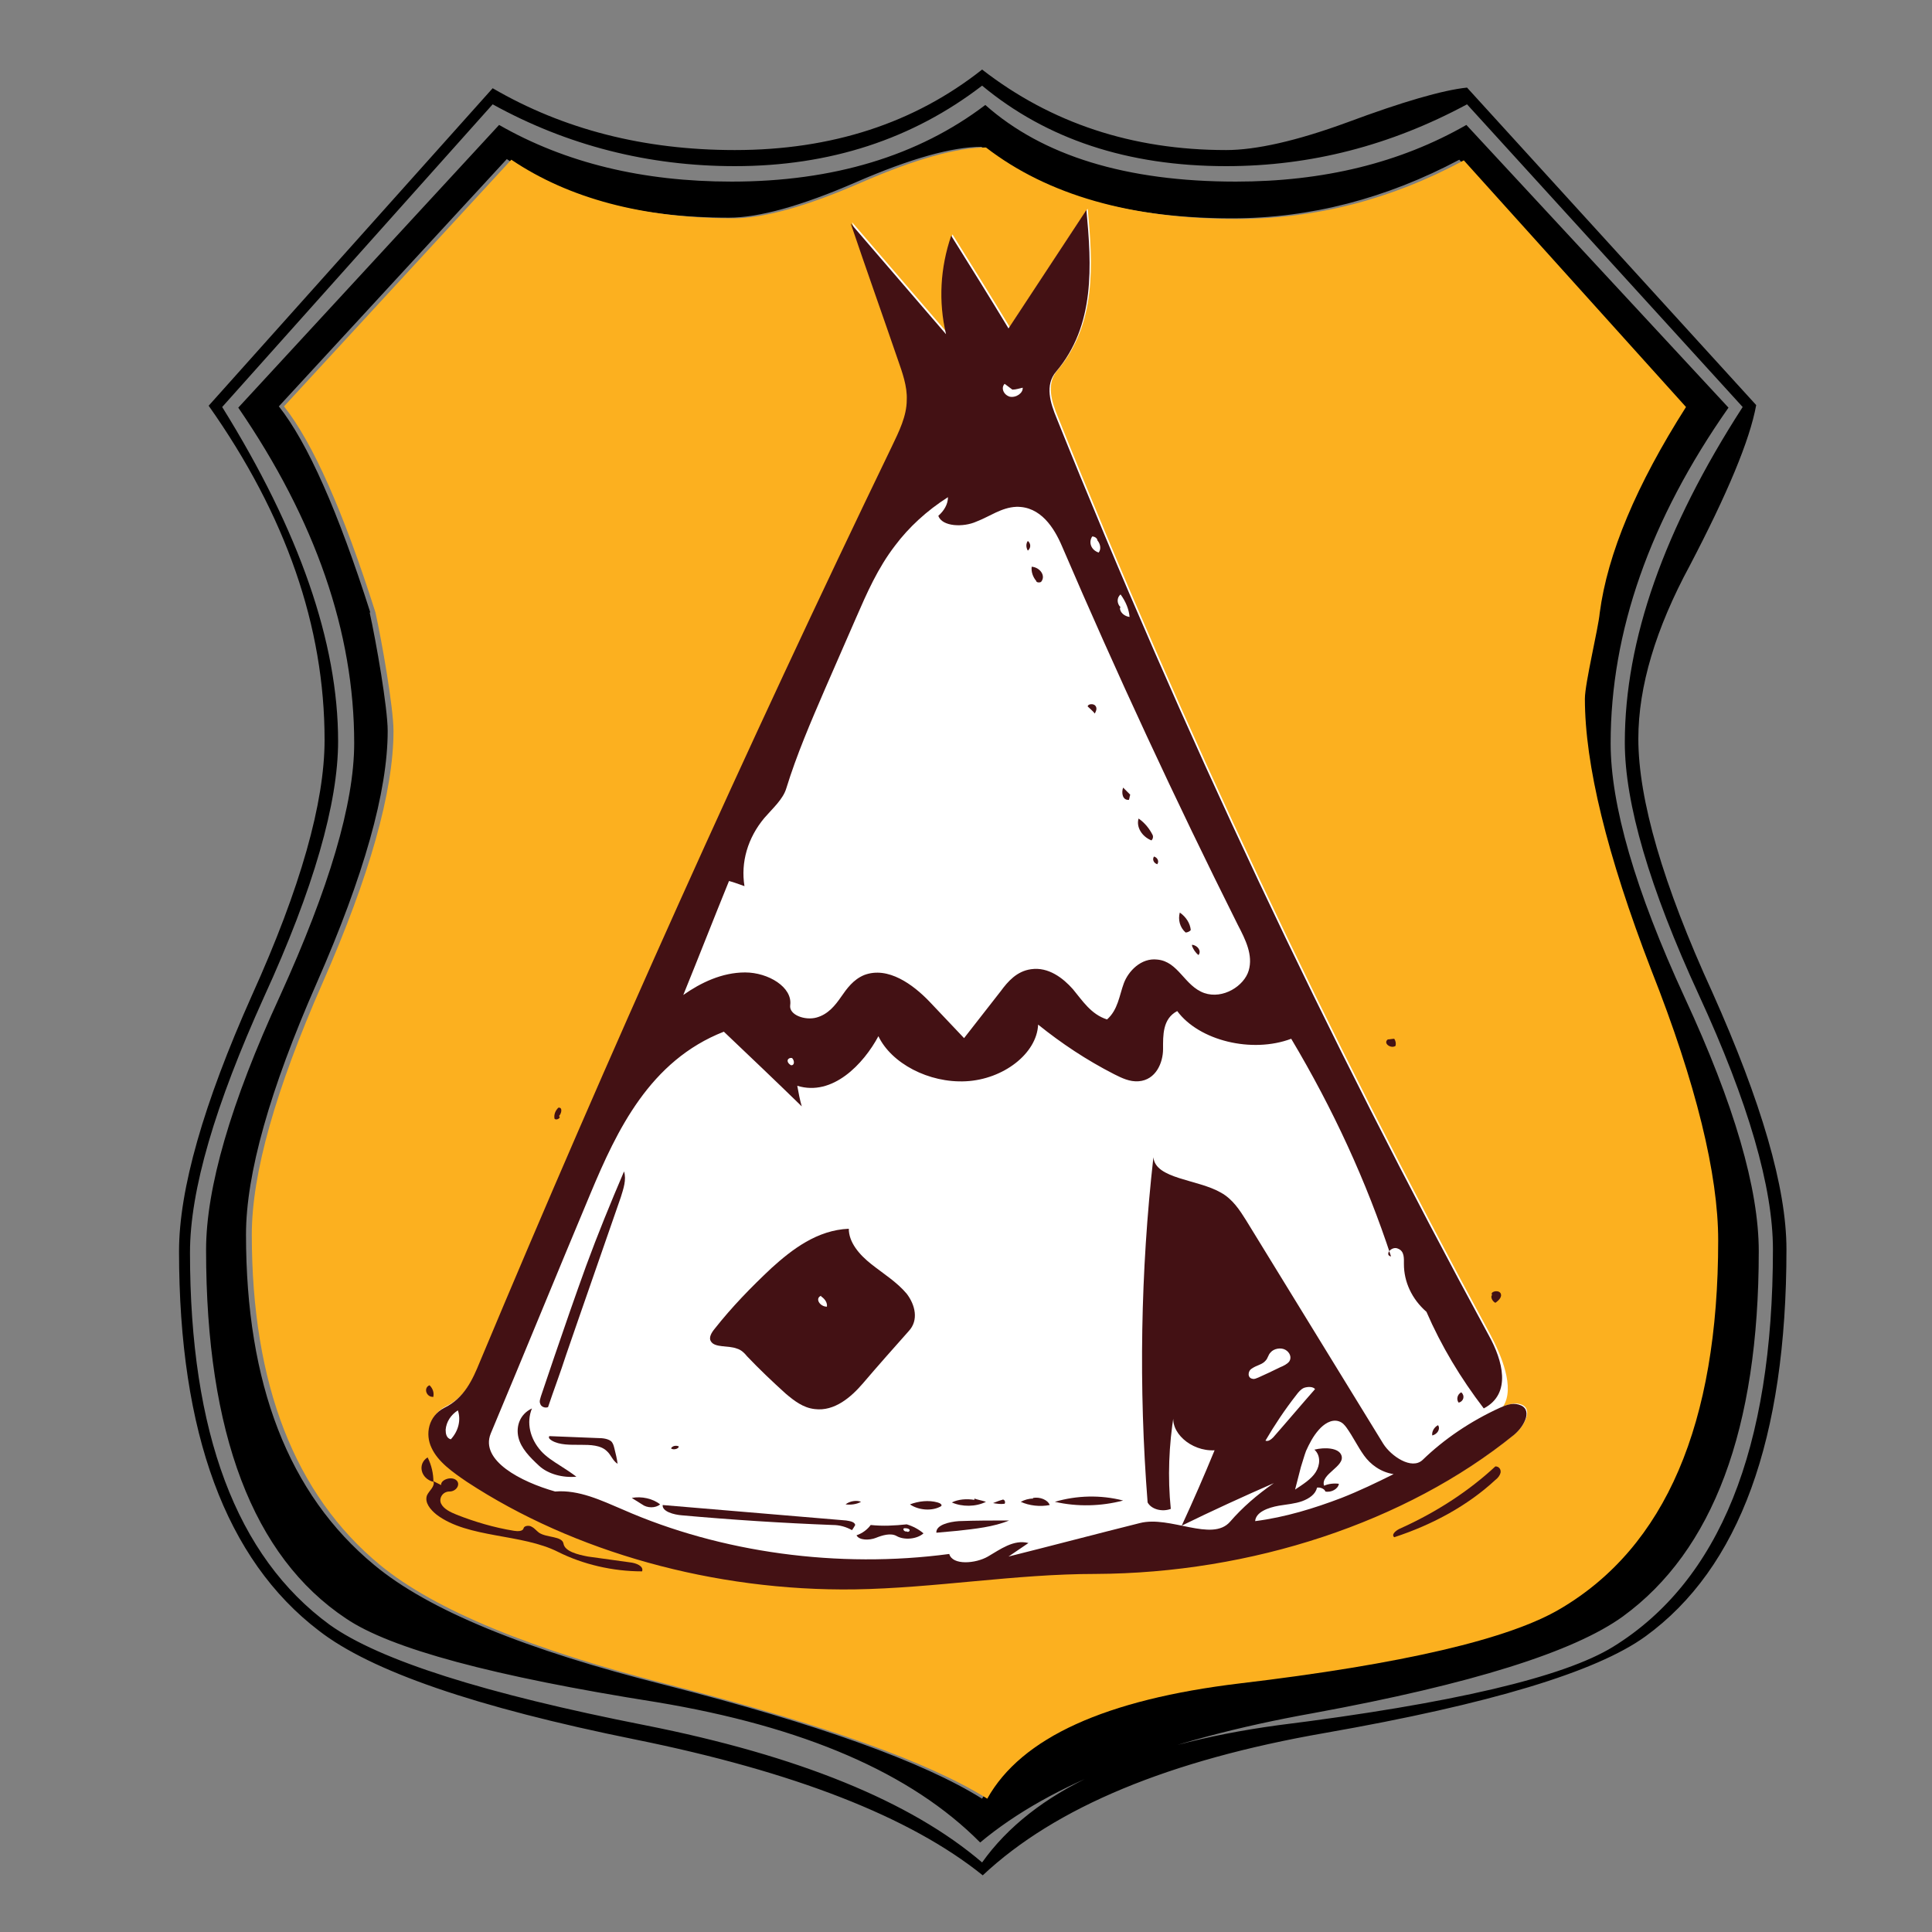 <?xml version="1.0" encoding="utf-8"?>
<!-- Generator: Adobe Illustrator 19.1.0, SVG Export Plug-In . SVG Version: 6.00 Build 0)  -->
<svg version="1.1" xmlns="http://www.w3.org/2000/svg" xmlns:xlink="http://www.w3.org/1999/xlink" x="0px" y="0px"
	 viewBox="0 0 300 300" enable-background="new 0 0 300 300" xml:space="preserve">
<rect x="0" y="0" width="300" height="300" fill="#808080" stroke="none"/>
<g id="Layer_1" display="none">
</g>
<g id="Layer_2">
	<path d="M277.4,194c0,29.5-7.3,49.5-21.9,60.1c-7.6,5.5-24.1,10.5-49.8,15c-24.1,4.2-41.8,11.5-53.1,22.1
		c-11.3-9.1-29.3-16.1-54-21.1c-24.7-5-41-10.6-49.1-16.9c-14.4-11-21.7-30.6-21.7-58.9c0-9.6,3.8-22.9,11.3-39.7
		c7.6-16.8,11.3-30,11.3-39.7c0-17.6-6-34.9-18-51.9l44.1-49.3c11,6.4,23.5,9.6,37.6,9.6c15.1,0,27.9-4.2,38.4-12.5
		c10.7,8.3,23.3,12.5,37.9,12.5c4.6,0,10.9-1.4,18.8-4.3c8.6-3.2,14.8-5,18.6-5.4l44.9,49.3c-1,5.5-4.5,13.8-10.3,24.9
		c-5.3,9.8-8,18.8-8,26.9c0,9.4,3.8,22.6,11.5,39.4C273.5,171.1,277.4,184.4,277.4,194z M275.3,194c0-9.6-3.8-22.8-11.5-39.5
		c-7.7-16.7-11.5-29.8-11.5-39.2c0-15.9,6.1-33.2,18.3-52.1l-42.8-47c-11.9,6.4-24.3,9.6-37.4,9.6c-15.3,0-27.9-4.2-37.9-12.5
		c-10.8,8.3-23.6,12.5-38.4,12.5c-13.4,0-26-3.2-37.6-9.6l-42,47c12,19.3,18,36.6,18,51.9c0,9.6-3.8,22.9-11.5,39.7
		c-7.6,16.8-11.5,30-11.5,39.7c0,28,7.2,47.2,21.7,57.8c7.7,5.5,24.1,10.7,49,15.6c23.7,4.7,41.2,11.8,52.3,21.3
		c7.9-11.1,23.2-18.2,45.9-21.3c27.2-3.4,44.5-7.5,52.1-12.2C267,245.5,275.3,225,275.3,194z M273.1,194.3
		c0,27.6-7.1,46.5-21.1,56.7c-7.6,5.5-23.5,10.5-48,15c-23.5,4.2-40.8,10.9-51.8,20.1c-10.7-10.8-27.4-18-50.3-21.8
		c-25.3-4-41.3-8.3-48.2-13c-14.4-9.6-21.7-28.7-21.7-57.2c0-9.6,3.8-22.8,11.5-39.5c7.6-16.7,11.5-29.8,11.5-39.2
		c0-17.2-6-34.6-18-52.1l40.5-43.9c10.3,5.9,22.3,8.8,36.1,8.8c15.8,0,29-4,39.4-11.9c8.9,7.9,21.9,11.9,38.9,11.9
		c13.6,0,25.5-2.9,35.8-8.8l40.7,43.9c-12.2,17.4-18.3,34.8-18.3,52.1c0,9.6,3.8,22.8,11.5,39.5
		C269.3,171.5,273.1,184.6,273.1,194.3z M266,192.6c0-10.2-3.4-24.2-10.3-42.1c-6.9-17.9-10.3-31.9-10.3-42.1
		c0-2.5,2.1-11.1,2.3-13.3H57.4c1,4.5,2.8,14.8,2.8,18.4c0,9.4-3.7,22.5-11,39.1c-7.3,16.6-11,29.7-11,39.1
		c0,23.2,6.6,40.3,19.9,51.3c8.4,7,23.5,13.2,45.4,18.7c23.5,6,39.9,11.9,49,17.6c5.3-9.4,18.4-15.4,39.2-17.9
		c25.3-3,41.8-6.9,49.8-11.6C257.8,240.2,266,221.1,266,192.6z M261.1,63.1l-34.5-38.3c-11.3,6-23.1,9.1-35.3,9.1
		c-16.3,0-29.3-3.7-38.9-11.1c-4.5,0-11,1.8-19.5,5.5c-8.5,3.7-15.1,5.5-19.7,5.5c-14.1,0-25.6-3-34.5-9.1L43.3,63.1
		c4.5,5.7,9.2,16.3,14.2,32h190.3C248.9,85.8,253.4,75.2,261.1,63.1z"/>
	<path fill="#FCB01F" d="M266.8,192.6c0,28.5-8.2,47.6-24.5,57.2c-7.9,4.7-24.5,8.6-49.8,11.6c-20.8,2.5-33.9,8.4-39.2,17.9
		c-9.1-5.7-25.4-11.5-49-17.6C82.6,256.2,67.5,250,59,243c-13.2-10.9-19.9-28-19.9-51.3c0-9.5,3.7-22.5,11-39.1
		c7.3-16.6,11-29.7,11-39.1c0-3.6-1.8-13.9-2.8-18.4c-5-15.7-9.7-26.3-14.2-32l35.3-38.3c8.9,6,20.4,9.1,34.5,9.1
		c4.6,0,11.2-1.8,19.7-5.5c8.5-3.7,15-5.5,19.5-5.5c9.6,7.4,22.6,11.1,38.9,11.1c12.2,0,24-3,35.3-9.1l34.5,38.3
		c-7.7,12.1-12.2,22.8-13.4,32c-0.2,2.3-2.3,10.9-2.3,13.3c0,10.2,3.4,24.2,10.3,42.1C263.4,168.3,266.8,182.4,266.8,192.6z"/>
	<g>
		<path fill="#FFFFFF" d="M235.3,222.6c-16.8,13.6-40.8,21.5-65,21.6c-12.5,0-24.9,2.2-37.4,2.4c-21.8,0.3-43.6-5.8-60.2-16.7
			c-2.2-1.5-4.5-3.1-5.5-5.3c-1-2.2-0.5-4.9,2-6.2c3.1-1.5,4.4-4.4,5.5-7.1c20-47.8,41.3-95.2,64-142.2c1.1-2.3,2.3-4.7,2.3-7.2
			c0.1-2.1-0.7-4.3-1.4-6.3c-2.4-7-4.9-14-7.3-21.1c4.9,5.7,9.9,11.5,14.8,17.2c-1.2-5.1-0.9-10.3,0.8-15.3c3,4.8,6,9.6,8.9,14.4
			c4-6.1,8.1-12.3,12.1-18.4c0.8,8.6,1.4,17.9-4.7,25.1c-1.8,2.1-0.9,4.9,0.1,7.3c19.4,48.3,41.8,95.8,67.1,142.4
			c1.7,3.2,3.9,8.3,2,11.2c0.8-0.3,1.7-0.6,2.5-0.4C238.2,218.5,236.9,221.2,235.3,222.6z"/>
		<path fill="#431114" d="M104.2,224.9c0.2-0.4,0.8-0.5,1.2-0.3C105.4,225,104.5,225.2,104.2,224.9L104.2,224.9z"/>
		<path fill="#431114" d="M179.7,134.2c-0.6-0.2-0.8-0.8-0.5-1.2C179.8,133.2,180,133.8,179.7,134.2L179.7,134.2z"/>
		<path fill="#431114" d="M141.1,206.7c-2.4,2.7-4.8,5.4-7.1,8.1c-1.8,2.1-4.4,4.4-7.5,4c-1.8-0.2-3.2-1.3-4.5-2.4
			c-2.1-1.9-4.1-3.8-6-5.8c-0.4-0.5-0.9-1-1.6-1.2c-1.3-0.5-3.4-0.1-4-1.1c-0.4-0.6,0.1-1.4,0.6-2c2.6-3.3,5.6-6.4,8.8-9.4
			c3.2-2.9,7.1-5.9,12-6.1c0,2.1,1.6,4,3.5,5.5c1.9,1.5,4,2.8,5.5,4.6C142.1,202.6,142.7,205,141.1,206.7 M127.5,201.2
			c-1,0.4-0.2,1.7,0.9,1.7c0.1-0.6-0.3-1.2-0.9-1.6L127.5,201.2z"/>
		<path fill="#431114" d="M155.6,232.9c0.3-0.2,0.6,0.3,0.4,0.6c-0.6,0.1-1.2,0-1.8-0.1C154.7,233.2,155.2,233,155.6,232.9
			L155.6,232.9z"/>
		<path fill="#431114" d="M70.9,235.2c2.8,1.1,5.8,2,8.9,2.5c0.6,0.1,1.4,0.1,1.5-0.4c0.1-0.4,0.9-0.5,1.3-0.2
			c0.4,0.2,0.7,0.6,1.1,0.9c1.2,0.8,3.6,0.5,3.8,1.7c0.2,1.2,2.2,1.7,3.8,2c2.2,0.3,4.3,0.6,6.5,0.9c1,0.1,2.2,0.6,1.9,1.4
			c-4.6,0-9.2-1.1-13-3c-5.7-2.9-14-2.1-18.9-5.8c-1-0.8-1.9-1.9-1.5-3c0.3-0.7,1.3-1.4,1-2.2c0.4,0.2,0.8,0.4,1.2,0.6
			c-0.1-0.8,1.5-1.4,2.3-0.8c0.8,0.6,0.1,1.8-1,1.8c-1.1,0-1.7,1.1-1.3,1.9C68.9,234.3,69.9,234.8,70.9,235.2z"/>
		<path fill="#431114" d="M159.6,84c0.5,0.4,0.5,1.1,0,1.5C159.3,85,159.3,84.4,159.6,84L159.6,84z"/>
		<path fill="#431114" d="M85.1,218.5c-0.5,0.2-1.1-0.1-1.2-0.5c-0.2-0.4,0-0.8,0.1-1.2c0.7-2.1,1.4-4.1,2.1-6.2
			c1.6-4.7,3.2-9.3,4.9-14c1.8-4.9,3.8-9.8,5.9-14.7c0.4,1.3-0.1,2.7-0.5,4c-2.2,6.3-4.4,12.7-6.6,19c-0.6,1.8-1.3,3.7-1.9,5.5
			C87,213.2,86,215.8,85.1,218.5z"/>
		<path fill="#431114" d="M133.7,233.2c-0.7,0.4-1.6,0.5-2.4,0.4C131.9,233.1,133,232.9,133.7,233.2L133.7,233.2z"/>
		<path fill="#431114" d="M216.5,238.7c-0.5-0.4,0.2-1,0.8-1.3c5.6-2.5,10.7-5.8,14.9-9.7c0.6,0,0.9,0.5,0.8,1
			c-0.1,0.4-0.4,0.8-0.8,1.1C228,233.7,222.6,236.7,216.5,238.7z"/>
		<path fill="#431114" d="M226.5,217.8c-0.4-0.5-0.2-1.3,0.4-1.6C227.5,216.7,227.3,217.6,226.5,217.8L226.5,217.8z"/>
		<path fill="#431114" d="M132.3,237.6c-0.9-0.5-1.9-0.8-3-0.8c-7.8-0.3-15.6-0.8-23.4-1.5c-1.3-0.1-3.1-0.6-3-1.6
			c9.5,0.8,19,1.6,28.5,2.4c0.6,0.1,1.3,0.2,1.4,0.7C132.7,237,132.5,237.3,132.3,237.6z"/>
		<path fill="#431114" d="M223.3,221.3c0.4,0.6-0.1,1.4-0.9,1.6C222.3,222.3,222.7,221.6,223.3,221.3L223.3,221.3z"/>
		<path fill="#431114" d="M89.5,229.3c-2.1,0.2-4.4-0.4-5.8-1.7c-1.4-1.3-2.8-2.7-3.2-4.4c-0.4-1.7,0.2-3.6,2.1-4.5
			c-0.9,2.2-0.3,4.7,1.4,6.6c0.8,0.9,1.9,1.6,3,2.3C87.8,228.1,88.7,228.7,89.5,229.3z"/>
		<path fill="#431114" d="M168.9,109.7c0-0.4,0.9-0.5,1.2-0.1c0.3,0.4,0.1,0.8-0.1,1.2C169.7,110.4,169.3,110.1,168.9,109.7
			L168.9,109.7z"/>
		<path fill="#431114" d="M95.9,227.3c-0.8-0.5-1-1.4-1.7-2c-1.9-1.8-6.1-0.2-8.5-1.6c-0.3-0.2-0.6-0.4-0.4-0.7
			c2.5,0.1,5,0.2,7.5,0.3c0.8,0,1.6,0.1,2.1,0.5c0.3,0.3,0.4,0.7,0.5,1.1C95.6,225.7,95.8,226.5,95.9,227.3z"/>
		<path fill="#431114" d="M185.1,146.7c0.9,0.1,1.5,1,1,1.6c-0.5-0.4-0.8-0.9-1-1.4L185.1,146.7z"/>
		<path fill="#431114" d="M140.8,236.7c1,0.3,1.9,0.8,2.6,1.4c-1,0.9-3,1.1-4.2,0.4c-0.9-0.5-2.2-0.1-3.2,0.3c-1,0.4-2.6,0.4-3-0.4
			c0.9-0.3,1.7-0.9,2.2-1.6C137.1,237,138.9,236.9,140.8,236.7 M140.8,237.8c0.2,0.2,0.6-0.1,0.4-0.3c-0.2-0.2-0.5-0.2-0.8-0.2
			C140.1,237.4,140.4,237.9,140.8,237.8L140.8,237.8z"/>
		<path fill="#431114" d="M215.5,161.4c0.3,0,0.7-0.1,1-0.1c0.2,0.3,0.3,0.7,0.2,1.1C216,162.9,214.7,162,215.5,161.4L215.5,161.4z"
			/>
		<path fill="#431114" d="M156.7,236.1c-2.4,1-5.3,1.3-8,1.6c-1.1,0.1-2.2,0.2-3.3,0.3c-0.1-1.2,2-1.7,3.5-1.8
			C151.5,236.1,154.1,236.1,156.7,236.1z"/>
		<path fill="#431114" d="M67.3,216.9c-1.1,0.1-1.6-1.4-0.6-1.8c0.5,0.5,0.7,1.1,0.6,1.7L67.3,216.9z"/>
		<path fill="#431114" d="M163.8,233.2c3.4-1,7.1-1.1,10.6-0.2C171,233.9,167.3,234,163.8,233.2z"/>
		<path fill="#431114" d="M86.9,173.4c0.1,0.3-0.6,0.6-0.8,0.3c-0.1-0.6,0.1-1.2,0.6-1.7c0.7-0.1,0.5,0.9,0.1,1.3L86.9,173.4z"/>
		<path fill="#431114" d="M99.7,233.6c-0.5-0.3-1.1-0.7-1.6-1c1.5-0.3,3.3,0.1,4.4,1C101.8,234.2,100.5,234.2,99.7,233.6L99.7,233.6
			z"/>
		<path fill="#431114" d="M175.5,123.4c-0.1,0.3-0.1,0.5-0.2,0.8c-1,0.1-1.2-1.1-0.9-1.9C174.8,122.7,175.1,123,175.5,123.4
			L175.5,123.4z"/>
		<path fill="#431114" d="M179,129.7c0.1,0.3,0,0.6-0.2,0.8c-1.5-0.6-2.4-2.1-2-3.4C177.8,127.8,178.5,128.7,179,129.7L179,129.7z"
			/>
		<path fill="#431114" d="M231.7,201.1c-0.4-0.5,0.9-0.9,1.3-0.3c0.3,0.5-0.2,1.1-0.8,1.5c-0.4-0.2-0.7-0.7-0.6-1.1L231.7,201.1z"/>
		<path fill="#431114" d="M66.4,226.3c0.6,1.2,0.9,2.5,0.9,3.8C65.3,229.6,64.8,227.3,66.4,226.3z"/>
		<path fill="#431114" d="M160.9,90.2c-0.5-0.6-0.8-1.4-0.7-2.2c1.3,0.1,2.2,1.4,1.5,2.3C161.6,90.5,160.9,90.5,160.9,90.2
			L160.9,90.2z"/>
		<path fill="#431114" d="M184.1,144.8c-0.9-0.8-1.2-2-0.9-3.1c1,0.7,1.6,1.7,1.7,2.7C184.8,144.6,184.4,144.8,184.1,144.8z"/>
		<path fill="#431114" d="M151.3,232.7c0.6,0.2,1.2,0.3,1.8,0.5c-1.6,0.8-3.7,0.8-5.3,0.1c1-0.5,2.3-0.6,3.5-0.4L151.3,232.7z"/>
		<path fill="#431114" d="M141.3,233.6c1.3-0.5,2.9-0.7,4.3-0.3c0.4,0.1,0.8,0.4,0.5,0.6C144.7,234.7,142.6,234.5,141.3,233.6z"/>
		<path fill="#431114" d="M160.4,232.6c1.1-0.2,2.3,0.3,2.6,1.1c-1.5,0.3-3.2,0.1-4.5-0.5c0.6-0.3,1.2-0.5,1.9-0.5L160.4,232.6z"/>
		<path fill="#431114" d="M91.7,185.3c-5.2,12.4-10.3,24.9-15.5,37.3c-1.7,4.2,4.7,7.5,10,9c3.7-0.3,7.2,1.4,10.5,2.8
			c15.2,6.7,33.5,9.2,50.7,6.9c0.5,1.8,4.1,1.5,6,0.4s4-2.7,6.3-2.1c-1,0.7-2.1,1.4-3.1,2.1c6.8-1.7,13.6-3.5,20.4-5.2
			c4.7-1.2,11.2,3,14-0.2c1.9-2.2,4.2-4.2,6.8-6c-4.8,2.1-9.6,4.3-14.3,6.6c1.8-3.9,3.5-7.8,5.1-11.7c-3.7,0.2-7.1-2.9-6.3-5.7
			c-0.8,4.9-1,9.9-0.5,14.8c-1.3,0.5-3,0.1-3.6-1c-1.4-17.9-1.1-35.8,0.9-53.6c0.3,3.4,6.9,3.4,10.5,5.5c1.8,1,2.9,2.7,3.9,4.3
			c7.1,11.6,14.2,23.1,21.3,34.7c1.2,1.9,4.4,4.1,6.1,2.5c3.3-3.2,7.4-6,12-8.1c0.9-0.4,1.9-0.8,2.9-0.5c2.3,0.6,1,3.3-0.7,4.7
			c-16.8,13.6-40.8,21.5-65,21.6c-12.5,0-24.9,2.2-37.4,2.4c-21.8,0.3-43.6-5.8-60.2-16.7c-2.2-1.5-4.5-3.1-5.5-5.3
			c-1-2.1-0.5-4.9,2-6.2c3.1-1.5,4.4-4.4,5.5-7.1c20-47.8,41.3-95.2,64-142.2c1.1-2.3,2.3-4.7,2.3-7.2c0.1-2.1-0.7-4.3-1.4-6.3
			c-2.4-7-4.9-14-7.3-21.1c4.9,5.7,9.9,11.5,14.8,17.2c-1.2-5.1-0.9-10.3,0.8-15.3c3,4.8,6,9.6,8.9,14.4c4-6.1,8.1-12.3,12.1-18.4
			c0.8,8.6,1.4,17.9-4.7,25.1c-1.8,2.1-0.9,4.9,0.1,7.3c19.4,48.3,41.8,95.8,67.1,142.4c2.1,3.8,3.6,9-0.8,11.3
			c-3.6-4.7-6.6-9.7-8.9-15c-2.3-2-3.5-4.7-3.5-7.4c0-0.9,0.1-2-0.9-2.4c-1-0.5-2.2,1-1.1,1.2c-3.8-11.6-9-22.9-15.5-33.8
			c-6.1,2.3-14.3,0.3-17.7-4.3c-2.3,1.2-2.2,3.8-2.2,5.9c0,2.1-1.1,4.8-3.8,5c-1.4,0.1-2.6-0.5-3.8-1.1c-4.3-2.2-8.2-4.8-11.8-7.7
			c-0.2,4.5-5.4,8.5-11.2,8.8c-5.8,0.3-11.6-2.8-13.6-7c-2.3,4.3-7.1,9.4-12.6,7.7c0.2,1.1,0.4,2.2,0.7,3.2
			c-4-3.9-8.1-7.8-12.1-11.6C100.9,164.7,95.8,175.5,91.7,185.3 M113.2,136.8c-2.4,5.9-4.7,11.8-7.1,17.7c2.7-1.9,6-3.5,9.6-3.5
			c3.6,0,7.4,2.3,7,5.1c-0.2,1.5,2.3,2.4,4.1,1.9c1.8-0.5,2.9-1.9,3.8-3.2c0.9-1.3,1.9-2.7,3.6-3.4c3.7-1.4,7.6,1.5,10.1,4.1
			c1.8,1.9,3.6,3.8,5.4,5.7c1.9-2.4,3.8-4.9,5.7-7.3c1.1-1.5,2.5-3.1,4.7-3.4c2.7-0.4,5,1.4,6.5,3.1c1.5,1.8,2.8,3.9,5.3,4.7
			c1.7-1.5,1.9-3.7,2.6-5.6s2.7-4,5.2-3.7c3.3,0.3,4.2,4.1,7.3,5.2c2.9,1,6.2-1.1,6.9-3.5c0.7-2.4-0.5-4.8-1.7-7.1
			c-9.7-19.4-18.8-39-27.3-58.8c-1.2-2.8-3.3-6.2-7.1-6.1c-2.3,0.1-4.1,1.5-6.2,2.3c-2,0.9-5.3,0.8-5.9-0.9c0.9-0.8,1.5-1.8,1.5-2.9
			c-3.3,2.1-6.1,4.7-8.2,7.5c-2.7,3.5-4.4,7.4-6.1,11.3c-1.6,3.7-3.2,7.3-4.8,11c-2.2,5.1-4.4,10.2-6,15.4c-0.5,1.7-2.1,3.1-3.4,4.6
			c-2.6,3.1-3.7,6.9-3.1,10.6C114.7,137.3,114,137,113.2,136.8 M208.3,226c0.6,1.7-3.3,2.9-2.7,4.7c0.7-0.3,1.5-0.4,2.3-0.3
			c-0.1,0.8-1.2,1.4-2.1,1.2c-0.1-0.4-0.8-0.7-1.3-0.6c-0.2,1-1.2,1.7-2.3,2.1c-1.1,0.4-2.4,0.5-3.6,0.7c-1.7,0.3-3.6,1-3.7,2.4
			c4.7-0.6,9.2-2,13.4-3.6c2.8-1.1,5.5-2.4,8.1-3.7c-2-0.3-3.6-1.5-4.6-2.9c-1-1.4-1.7-2.9-2.7-4.3c-0.3-0.4-0.6-0.8-1.2-1
			c-1.2-0.4-2.4,0.5-3.1,1.3c-0.9,1-1.5,2.2-2,3.3c-0.3,0.8-0.5,1.6-0.8,2.5c-0.3,1.2-0.6,2.3-0.9,3.5c1.2-0.8,2.5-1.6,3.2-2.7
			c0.7-1.1,0.8-2.6-0.2-3.5C205.7,224.7,207.9,224.8,208.3,226 M195.4,213.9c1.1-0.5,2.2-1,3.4-1.6c0.5-0.2,1.1-0.5,1.4-0.9
			c0.4-0.6,0.1-1.4-0.6-1.8c-0.7-0.4-1.8-0.2-2.3,0.4c-0.4,0.4-0.4,0.9-0.8,1.3c-0.5,0.6-1.4,0.7-2.1,1.2c-0.7,0.4-0.7,1.5,0.1,1.6
			C194.8,214.2,195.1,214,195.4,213.9 M204.2,215.7c-0.3-0.4-1.1-0.4-1.7-0.2c-0.5,0.2-0.9,0.7-1.2,1.1c-1.8,2.3-3.4,4.7-4.8,7.1
			c0.4,0.2,0.9-0.2,1.2-0.5C199.9,220.7,202,218.2,204.2,215.7 M71.1,219c-1.1,0.7-1.8,1.8-1.9,3c0,0.6,0.1,1.3,0.8,1.5
			C71.2,222.2,71.6,220.5,71.1,219 M157.2,60.5c-0.4-0.3-0.8-0.6-1.2-0.9c-0.6,0.6-0.2,1.7,0.8,2c1,0.2,2.1-0.6,2-1.4
			C158.3,60.3,157.8,60.5,157.2,60.5 M173.9,94.4c0,0.7,0.7,1.3,1.5,1.4c-0.1-1.2-0.6-2.4-1.4-3.5c-0.6,0.5-0.6,1.4,0,2 M170.4,83.9
			c0-0.3-0.4-0.6-0.8-0.6c-0.6,0.9-0.2,2.1,1,2.5C171,85.3,170.9,84.5,170.4,83.9 M123,164.3c-0.3-0.1-0.7,0.1-0.7,0.4
			c0,0.3,0.2,0.5,0.5,0.7C123.4,165.5,123.4,164.7,123,164.3L123,164.3z"/>
	</g>
</g>
</svg>
